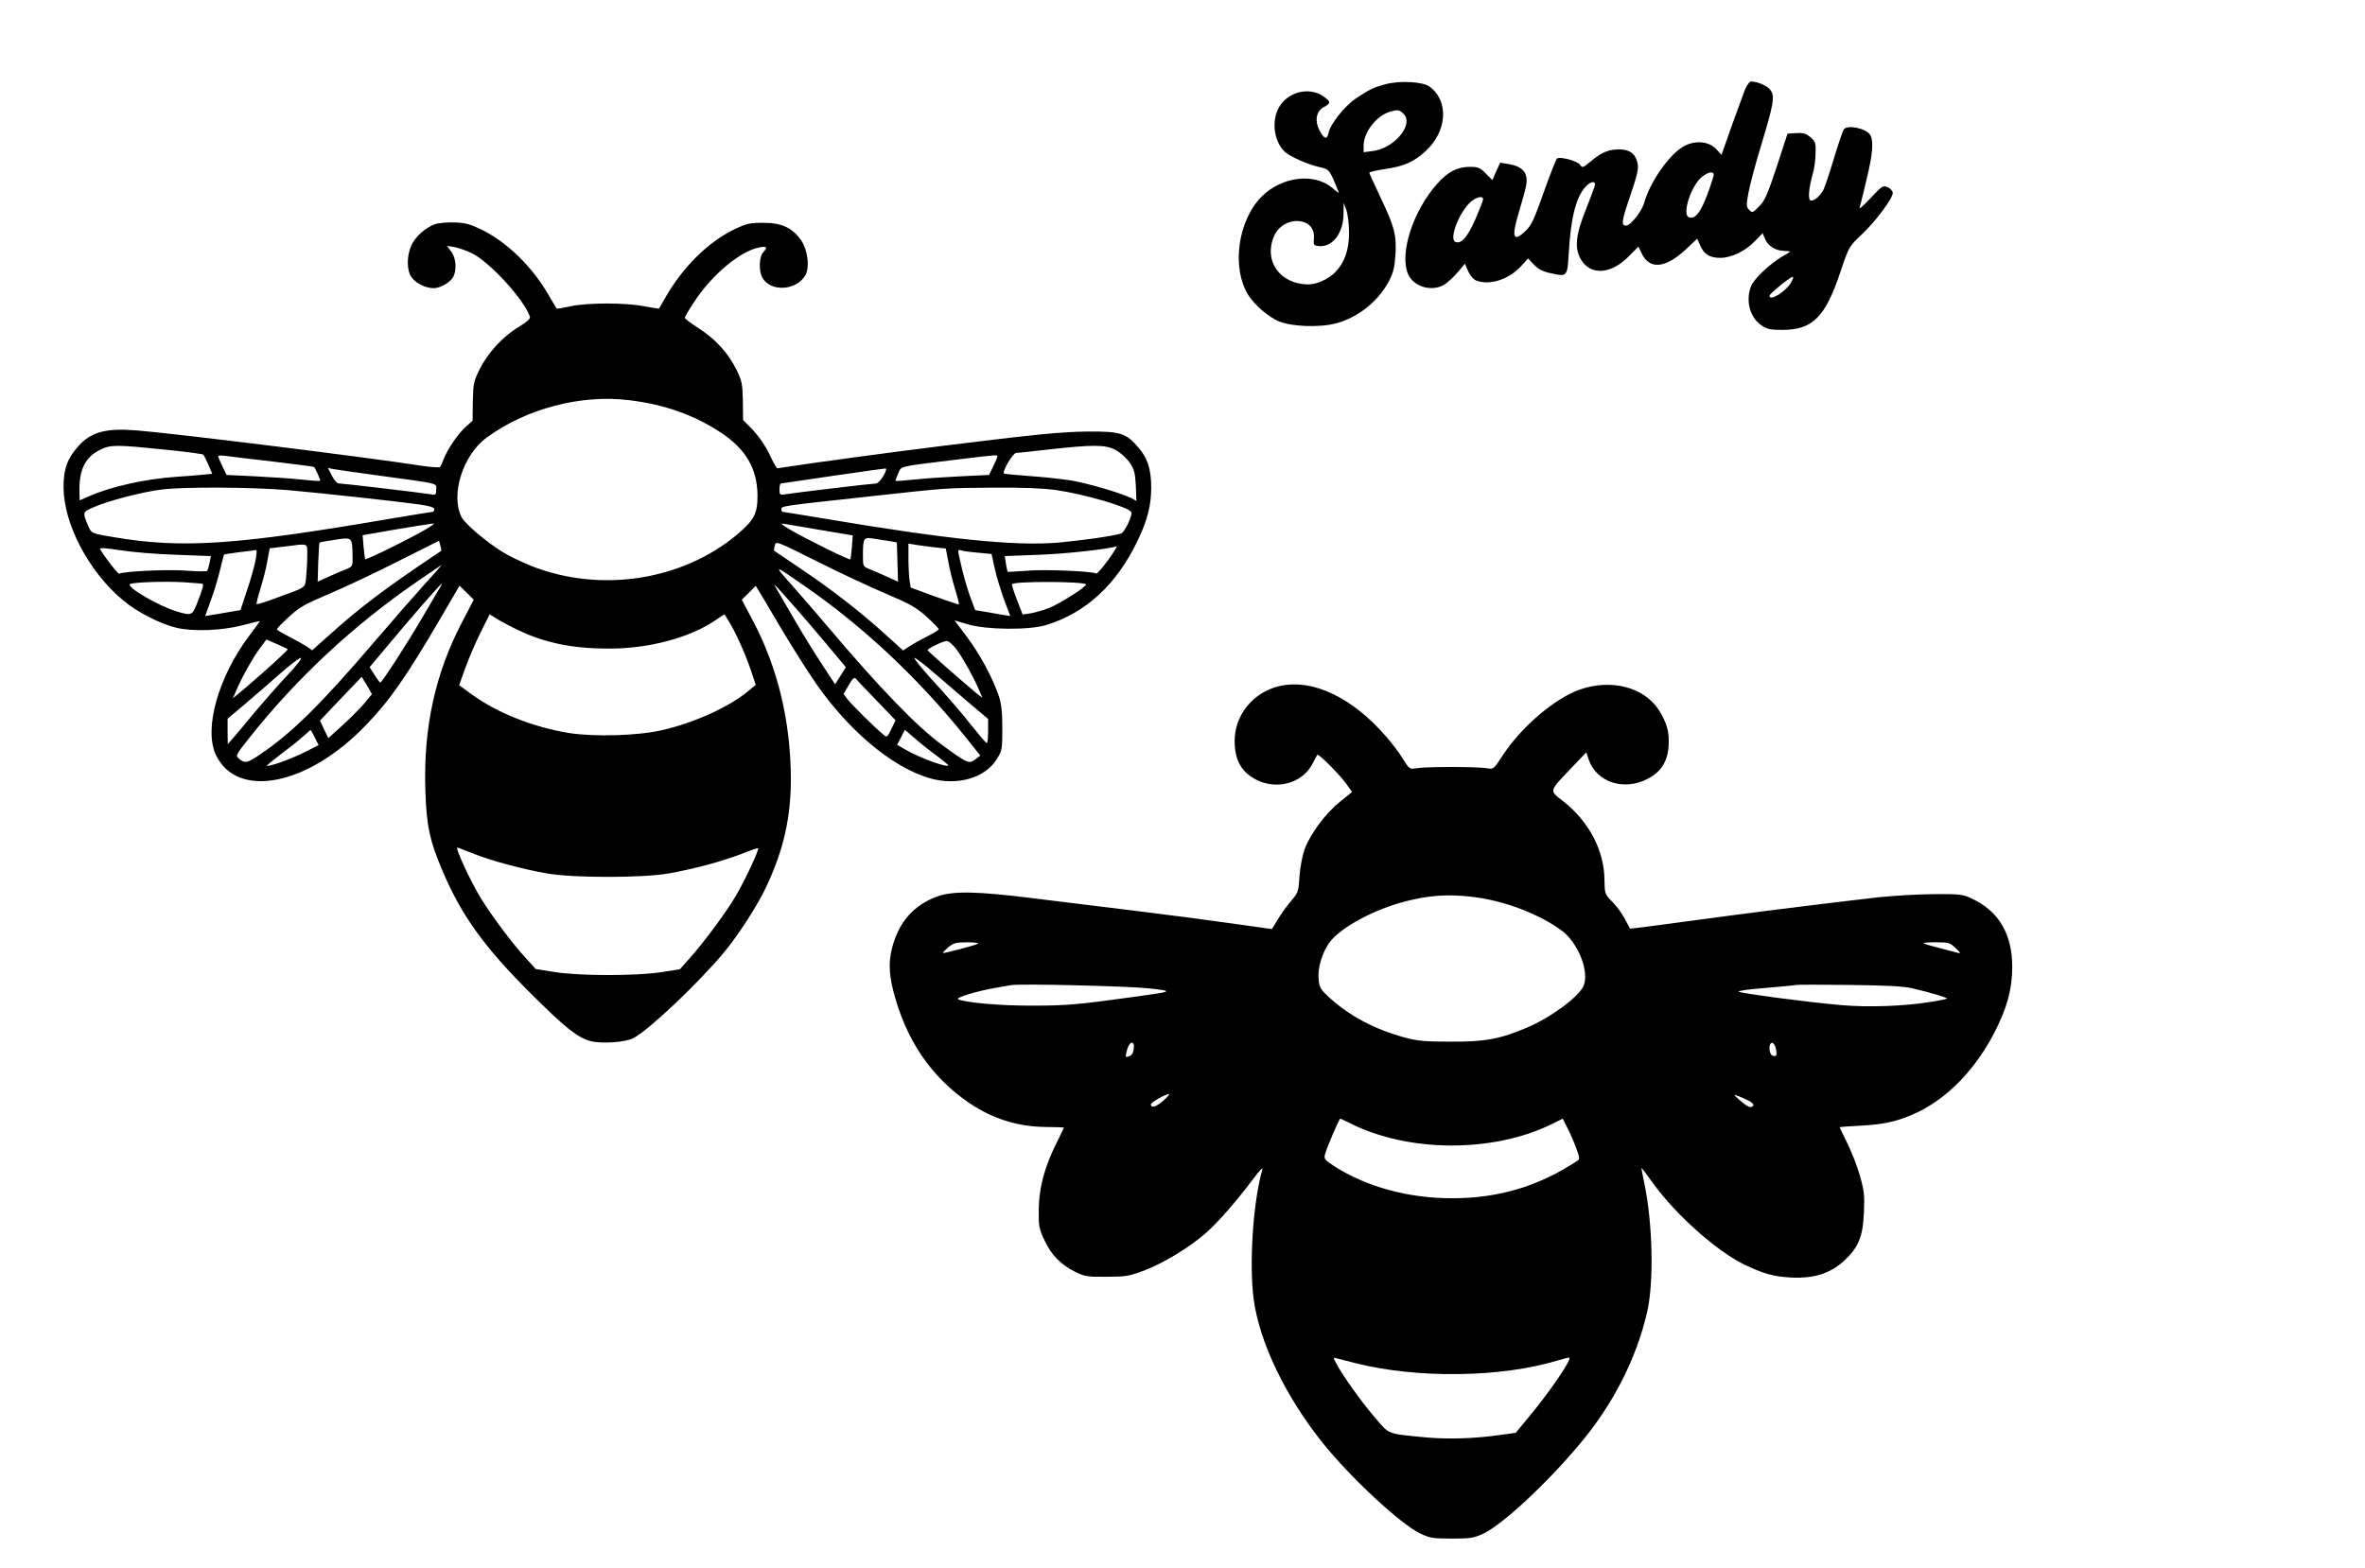<?xml version="1.0" standalone="no"?>
<!DOCTYPE svg PUBLIC "-//W3C//DTD SVG 20010904//EN"
 "http://www.w3.org/TR/2001/REC-SVG-20010904/DTD/svg10.dtd">
<svg version="1.0" xmlns="http://www.w3.org/2000/svg"
 width="1247pt" height="827pt" viewBox="0 0 1247 827"
 preserveAspectRatio="xMidYMid meet">
<g transform="translate(0,827) scale(0.1,-0.1)"
fill="#000000" stroke="none">
<path d="M7302 7825 c-61 -17 -78 -25 -151 -73 -59 -39 -136 -135 -146 -183
-8 -38 -23 -33 -48 14 -26 51 -17 101 23 122 38 20 38 28 -1 56 -74 53 -186
26 -234 -55 -43 -73 -28 -184 31 -238 28 -25 122 -66 180 -79 54 -12 54 -11
103 -134 2 -5 -12 4 -32 22 -95 83 -267 63 -374 -43 -127 -128 -161 -377 -70
-522 33 -51 101 -110 156 -135 66 -30 220 -36 307 -12 118 32 225 119 280 227
21 41 28 72 32 135 6 105 -6 149 -79 302 -32 68 -59 127 -59 130 0 4 36 12 80
19 101 14 155 38 216 94 115 105 125 265 22 341 -36 27 -161 33 -236 12z m99
-156 c56 -56 -51 -184 -166 -196 l-45 -6 0 34 c0 71 66 157 137 179 43 13 51
12 74 -11z m-288 -624 c1 -89 -22 -157 -71 -209 -34 -36 -97 -66 -142 -66
-152 0 -240 125 -181 257 50 110 218 100 209 -12 -3 -38 -2 -40 27 -43 71 -6
129 69 129 171 l1 57 14 -37 c7 -21 14 -74 14 -118z"/>
<path d="M9201 7798 c-9 -24 -41 -111 -71 -194 l-53 -151 -27 30 c-36 40 -108
49 -167 18 -77 -39 -181 -186 -214 -301 -12 -45 -72 -120 -95 -120 -26 0 -24
23 15 137 51 151 54 169 41 207 -13 40 -42 58 -94 58 -55 0 -92 -16 -147 -62
-42 -35 -46 -37 -57 -20 -13 21 -109 47 -123 33 -5 -5 -37 -86 -70 -179 -49
-140 -66 -175 -94 -201 -67 -64 -77 -37 -36 99 17 57 34 117 37 135 14 70 -14
105 -94 118 l-42 7 -21 -46 -20 -46 -35 35 c-30 31 -41 35 -85 35 -64 0 -115
-26 -170 -88 -128 -143 -201 -367 -155 -477 29 -68 126 -96 192 -56 17 11 49
40 70 65 l38 45 17 -39 c11 -25 28 -44 44 -50 70 -27 173 7 236 77 l36 40 31
-33 c22 -23 47 -36 84 -44 93 -21 92 -22 100 110 11 186 39 293 90 347 24 25
48 30 48 10 0 -7 -21 -64 -46 -127 -57 -140 -64 -211 -26 -272 51 -82 158 -74
249 19 l52 52 18 -37 c41 -85 124 -77 229 20 l63 59 15 -34 c19 -47 51 -67
106 -67 59 0 134 36 184 89 l40 41 12 -29 c16 -38 53 -62 98 -64 20 -1 36 -3
36 -4 0 0 -19 -13 -43 -26 -64 -38 -148 -117 -163 -154 -32 -76 -8 -168 55
-210 28 -19 48 -23 108 -23 160 0 227 67 306 303 46 137 47 137 112 199 72 67
165 191 165 220 0 10 -12 24 -26 30 -25 12 -29 9 -91 -57 -36 -39 -62 -61 -58
-50 4 11 20 76 36 145 33 135 39 203 21 237 -19 35 -119 57 -140 31 -5 -7 -29
-76 -52 -153 -23 -77 -48 -151 -55 -165 -18 -35 -52 -63 -68 -57 -15 6 -11 60
13 147 7 25 13 71 13 103 2 53 -1 61 -27 83 -23 20 -37 24 -75 22 l-46 -3 -57
-175 c-49 -147 -63 -180 -93 -209 -33 -34 -36 -35 -52 -18 -15 15 -16 24 -5
84 6 38 36 151 67 253 67 221 74 260 51 294 -14 22 -68 46 -104 46 -7 0 -21
-19 -31 -42z m-167 -460 c-51 -166 -89 -230 -129 -214 -38 14 12 169 70 214
38 30 69 30 59 0z m-1214 -119 c0 -7 -19 -54 -41 -106 -42 -95 -74 -131 -105
-119 -33 13 12 139 71 202 31 33 75 46 75 23z m1623 -440 c-28 -48 -113 -100
-113 -69 0 11 110 100 123 100 5 0 0 -14 -10 -31z"/>
<path d="M2292 7087 c-51 -19 -102 -66 -123 -111 -26 -58 -25 -136 3 -171 24
-31 74 -55 115 -55 34 0 88 31 103 60 19 36 15 99 -10 132 l-23 31 38 -6 c21
-4 63 -18 94 -33 93 -46 274 -243 305 -334 4 -10 -15 -28 -60 -55 -83 -50
-162 -136 -205 -223 -31 -62 -34 -75 -36 -169 l-1 -102 -35 -31 c-40 -35 -97
-118 -117 -170 -7 -19 -16 -39 -20 -43 -4 -4 -49 -1 -101 7 -274 43 -1288 169
-1499 186 -161 13 -239 -8 -306 -82 -59 -66 -79 -120 -79 -218 1 -195 134
-447 315 -597 72 -61 196 -124 280 -144 88 -21 240 -15 348 13 50 13 92 23 92
22 0 -2 -25 -36 -55 -76 -165 -218 -242 -495 -176 -631 113 -233 482 -161 787
155 131 135 215 257 399 571 l98 168 38 -37 37 -37 -63 -121 c-141 -270 -204
-558 -192 -891 6 -182 23 -260 89 -415 99 -236 223 -408 467 -650 182 -182
246 -232 315 -251 57 -15 183 -7 226 16 80 41 346 293 480 455 76 92 174 245
220 342 92 197 130 364 130 572 -1 299 -69 585 -200 832 l-59 111 37 36 37 37
14 -23 c8 -12 52 -87 99 -167 47 -80 127 -209 179 -287 177 -270 422 -480 627
-538 142 -41 289 1 351 100 29 47 30 53 30 164 0 87 -5 130 -19 171 -33 97
-99 219 -167 310 l-66 88 71 -21 c97 -29 322 -31 411 -4 212 65 373 214 485
449 51 107 70 183 70 278 0 93 -19 154 -67 209 -64 76 -96 86 -263 85 -143 -1
-289 -16 -765 -75 -253 -31 -709 -93 -810 -109 -33 -5 -63 -10 -66 -10 -4 0
-23 33 -42 74 -21 45 -56 95 -87 128 l-52 53 -1 100 c-2 92 -5 106 -35 167
-42 86 -111 161 -200 218 -39 25 -71 49 -71 54 -1 5 24 46 54 91 92 139 241
262 338 280 41 8 46 1 20 -27 -20 -22 -23 -96 -4 -131 42 -79 183 -71 229 14
22 42 10 133 -24 182 -47 66 -102 92 -199 92 -69 0 -89 -4 -148 -32 -143 -68
-278 -202 -372 -368 -16 -27 -29 -51 -30 -52 -1 -2 -36 4 -79 12 -101 19 -294
19 -387 0 -40 -9 -73 -14 -74 -13 -1 2 -19 32 -40 68 -87 152 -219 281 -354
348 -62 30 -87 37 -145 39 -39 1 -86 -3 -104 -10z m1028 -928 c184 -22 343
-79 483 -172 130 -87 189 -188 191 -327 1 -98 -16 -132 -107 -209 -291 -244
-724 -310 -1088 -165 -49 20 -116 52 -148 72 -85 52 -198 148 -217 184 -60
116 6 328 132 420 210 154 499 229 754 197z m-2455 -260 c110 -11 203 -23 207
-27 4 -4 16 -28 27 -54 l20 -47 -52 -5 c-29 -3 -92 -8 -140 -11 -160 -11 -344
-52 -454 -101 l-53 -23 -1 37 c-4 125 30 194 116 233 51 24 87 23 330 -2z
m5015 -1 c26 -14 57 -41 75 -66 26 -38 30 -54 34 -124 l3 -80 -28 15 c-52 26
-218 75 -311 92 -50 8 -150 19 -222 24 -73 5 -134 11 -137 14 -11 10 46 107
64 108 9 0 89 9 177 19 229 25 291 25 345 -2z m-4436 -63 c116 -14 211 -26
212 -28 9 -11 35 -70 32 -73 -2 -2 -48 1 -103 7 -54 6 -164 13 -244 17 l-146
7 -22 45 c-12 25 -22 49 -23 53 0 5 19 6 43 2 23 -3 136 -17 251 -30z m3815
28 c0 -5 -10 -28 -22 -53 l-22 -45 -146 -7 c-80 -4 -190 -11 -244 -17 -55 -6
-101 -9 -103 -7 -1 2 5 20 14 39 19 40 -9 34 300 72 222 27 224 27 223 18z
m-3249 -103 c314 -43 290 -37 290 -72 0 -29 -1 -30 -37 -24 -56 9 -455 56
-475 56 -11 0 -26 17 -38 41 l-21 41 28 -6 c15 -3 129 -19 253 -36z m2648 0
c-13 -22 -30 -40 -38 -40 -19 0 -422 -48 -472 -56 -37 -6 -38 -5 -38 25 0 17
3 31 8 31 4 1 126 18 272 40 146 21 271 39 278 39 8 1 5 -12 -10 -39z m-3141
-75 c194 -17 572 -59 696 -76 54 -8 77 -15 77 -25 0 -8 -5 -14 -11 -14 -5 0
-103 -16 -216 -35 -816 -140 -1101 -159 -1458 -99 -122 20 -123 21 -139 58
-32 77 -33 74 31 102 71 32 255 80 355 92 119 15 473 13 665 -3z m4053 0 c150
-22 378 -88 395 -116 9 -14 -36 -108 -54 -113 -45 -14 -211 -37 -333 -48 -227
-19 -582 17 -1233 127 -115 19 -213 35 -217 35 -5 0 -8 6 -8 14 0 17 -2 17
440 65 446 49 417 47 685 49 150 1 254 -3 325 -13z m-3360 -227 c-125 -67
-280 -142 -284 -137 -2 2 -6 32 -9 65 l-5 61 177 31 c97 16 185 30 196 31 11
0 -23 -22 -75 -51z m2120 16 l166 -28 -4 -60 c-3 -34 -6 -63 -9 -66 -5 -5
-219 100 -311 153 -52 30 -60 37 -37 34 17 -3 104 -17 195 -33z m-2471 -135
c1 -57 1 -57 -36 -72 -21 -8 -63 -26 -93 -40 l-55 -25 3 102 c2 55 5 102 7
104 1 2 38 9 81 15 92 14 91 15 93 -84z m2838 76 l32 -6 3 -103 3 -104 -55 25
c-30 14 -72 32 -92 40 -38 15 -38 16 -38 72 0 96 3 99 63 89 29 -4 66 -11 84
-13z m-2370 -50 c-299 -200 -422 -293 -596 -449 l-85 -76 -30 21 c-17 11 -59
34 -93 52 -35 17 -63 34 -63 38 0 4 28 33 63 65 55 51 83 67 213 122 82 35
246 112 364 172 l215 108 7 -26 c4 -14 6 -27 5 -27z m2346 -227 c127 -54 158
-72 213 -121 35 -32 64 -62 64 -66 0 -4 -28 -21 -62 -38 -35 -18 -77 -41 -95
-53 l-31 -21 -94 85 c-125 114 -284 238 -448 348 -74 50 -136 92 -138 93 -2 1
0 14 3 28 7 24 7 24 223 -84 119 -60 284 -137 365 -171z m-3053 200 c0 -35 -3
-86 -6 -114 -7 -57 7 -48 -163 -110 -51 -19 -96 -33 -98 -30 -2 2 7 40 21 84
14 44 30 109 36 145 l12 65 76 9 c133 17 122 22 122 -49z m3309 45 l58 -6 13
-69 c7 -39 23 -104 36 -146 13 -42 22 -78 20 -80 -2 -1 -60 18 -129 43 l-125
46 -6 37 c-3 20 -6 72 -6 116 l0 79 41 -7 c22 -4 66 -9 98 -13z m-4001 -39
l184 -7 -7 -36 c-4 -20 -10 -39 -13 -42 -4 -4 -52 -3 -107 1 -90 8 -336 -3
-356 -16 -6 -3 -78 88 -102 131 -3 7 37 4 106 -7 62 -10 194 -21 295 -24z
m4947 19 c-36 -57 -89 -122 -95 -118 -20 12 -267 23 -360 15 -58 -4 -106 -7
-107 -6 -1 1 -5 20 -9 42 l-6 41 183 7 c141 5 366 30 408 45 2 0 -5 -11 -14
-26z m-4527 -45 c-5 -29 -25 -101 -45 -160 l-35 -106 -66 -11 c-37 -7 -79 -14
-94 -16 l-26 -4 29 81 c17 45 39 118 49 161 11 44 20 81 22 82 2 2 39 7 83 13
44 5 83 10 86 11 4 0 2 -23 -3 -51z m3809 37 l71 -7 17 -76 c9 -43 32 -116 49
-164 l33 -87 -26 4 c-14 2 -56 9 -93 16 l-66 11 -25 66 c-13 37 -32 99 -41
137 -29 123 -29 117 -9 112 10 -3 50 -9 90 -12z m-2914 -162 c-49 -54 -170
-192 -269 -308 -284 -332 -434 -480 -601 -593 -69 -47 -82 -50 -112 -24 -20
17 -20 17 55 112 248 313 550 594 884 823 69 48 127 86 128 87 2 0 -36 -44
-85 -97z m2007 -19 c308 -214 595 -485 839 -789 l80 -100 -22 -17 c-37 -29
-41 -28 -177 71 -134 97 -327 297 -611 632 -68 81 -158 184 -199 230 -82 92
-79 91 90 -27z m-3182 17 c7 -3 -1 -33 -25 -93 -29 -76 -31 -77 -114 -52 -93
28 -261 126 -244 143 11 10 186 16 285 10 52 -4 96 -7 98 -8z m4658 -3 c9 -9
-141 -105 -198 -126 -29 -11 -72 -23 -94 -27 l-42 -6 -30 78 c-17 43 -28 80
-26 82 16 16 374 15 390 -1z m-3408 -20 c-8 -13 -50 -84 -93 -158 -77 -132
-211 -340 -220 -340 -3 0 -16 18 -30 40 l-26 41 102 122 c113 136 271 317 277
317 3 0 -2 -10 -10 -22z m1858 -83 c44 -49 126 -145 182 -212 l102 -122 -28
-45 -29 -45 -70 107 c-39 59 -103 163 -143 232 -40 69 -82 141 -93 160 -24 41
-25 42 79 -75z m-1440 -140 c140 -67 286 -96 475 -96 210 0 420 56 556 146
l53 35 20 -32 c36 -57 88 -172 117 -257 l28 -83 -40 -33 c-97 -82 -285 -168
-454 -206 -129 -30 -359 -36 -492 -15 -192 32 -378 106 -515 206 l-63 46 30
84 c16 47 52 131 80 188 l51 102 41 -26 c23 -14 74 -41 113 -59z m-1219 -99
c4 -4 -115 -112 -225 -206 l-64 -53 17 39 c26 64 91 180 127 227 l33 44 55
-24 c29 -13 56 -25 57 -27z m3528 -3 c36 -50 92 -151 119 -216 l16 -38 -33 26
c-100 84 -256 221 -256 226 -1 8 82 48 101 48 10 1 33 -20 53 -46z m-3530
-135 c-48 -51 -126 -140 -174 -197 -47 -58 -98 -118 -113 -135 l-27 -31 -1 67
0 67 92 78 c51 43 135 115 186 161 51 45 100 82 108 82 9 0 -22 -40 -71 -92z
m3424 1 c58 -50 142 -122 188 -161 l83 -70 0 -64 c0 -35 -3 -64 -7 -63 -5 0
-40 42 -80 92 -39 51 -126 152 -193 225 -67 72 -115 132 -108 132 7 0 60 -41
117 -91z m-3004 -54 l26 -46 -30 -37 c-27 -35 -111 -117 -173 -171 l-27 -24
-22 46 -22 46 109 115 c60 63 110 115 111 116 0 0 13 -20 28 -45z m2689 -82
l98 -102 -22 -46 c-22 -45 -23 -46 -44 -28 -45 37 -168 159 -188 186 l-20 27
27 46 c22 38 29 44 39 33 6 -8 56 -60 110 -116z m-2964 -193 l20 -40 -77 -39
c-69 -34 -170 -71 -196 -71 -5 0 27 26 70 59 43 32 96 74 118 94 22 20 41 36
42 37 2 0 12 -18 23 -40z m3283 -99 c31 -24 57 -45 57 -47 0 -16 -153 39 -227
83 l-43 25 21 39 20 40 57 -49 c31 -27 83 -68 115 -91z m-2453 -511 c92 -38
263 -84 395 -107 140 -24 500 -24 640 0 134 24 281 63 384 103 47 19 86 32 88
30 7 -7 -67 -165 -116 -249 -56 -95 -171 -249 -248 -335 l-48 -54 -95 -15
c-129 -21 -433 -21 -565 0 l-100 16 -53 58 c-70 76 -177 219 -235 313 -56 91
-139 270 -125 270 2 0 37 -14 78 -30z"/>
<path d="M6744 4651 c-137 -33 -234 -152 -234 -289 0 -100 35 -164 113 -204
111 -57 246 -18 298 85 12 23 23 44 25 46 7 7 123 -110 154 -155 l29 -41 -64
-52 c-74 -59 -155 -167 -186 -250 -12 -33 -23 -91 -27 -141 -5 -82 -6 -87 -47
-135 -23 -27 -54 -71 -69 -97 -16 -27 -29 -48 -31 -48 -1 0 -94 13 -206 29
-112 16 -339 46 -504 66 -165 20 -410 50 -545 67 -301 38 -430 40 -513 8 -115
-44 -189 -124 -227 -247 -25 -82 -25 -149 0 -249 66 -258 199 -454 400 -591
124 -84 255 -125 403 -127 53 0 97 -2 97 -4 0 -1 -18 -38 -40 -82 -62 -123
-92 -237 -93 -350 -1 -87 2 -102 30 -161 36 -78 86 -129 162 -167 51 -25 66
-27 166 -26 99 0 119 3 198 33 101 38 241 123 327 199 63 56 161 168 250 287
29 39 50 61 47 50 -50 -171 -72 -504 -46 -692 31 -224 166 -505 359 -748 148
-186 416 -435 520 -484 49 -23 67 -26 165 -26 98 0 116 3 166 26 100 47 332
262 507 471 179 212 303 458 358 703 35 159 28 460 -15 670 -10 47 -17 85 -16
85 2 0 31 -39 65 -86 118 -162 329 -350 472 -421 101 -49 157 -66 250 -71 122
-6 206 20 281 88 76 70 100 127 105 257 4 88 1 114 -22 195 -15 51 -45 128
-67 171 -21 44 -39 80 -39 82 0 1 51 5 113 8 129 7 203 25 303 73 158 78 299
224 399 416 67 130 95 230 95 348 0 175 -72 296 -216 362 -44 21 -63 23 -194
22 -80 0 -215 -8 -300 -17 -288 -33 -713 -86 -1009 -127 -161 -22 -295 -39
-296 -38 -1 2 -14 26 -29 54 -15 28 -45 69 -67 90 -37 38 -38 41 -39 110 0
158 -83 315 -224 423 -67 52 -68 48 47 168 l81 85 13 -39 c42 -119 185 -166
310 -101 70 35 106 92 111 172 5 74 -8 121 -50 189 -78 123 -253 169 -421 109
-131 -47 -305 -196 -402 -344 -49 -75 -50 -76 -85 -70 -46 9 -325 9 -372 0
-35 -6 -37 -5 -71 50 -19 31 -59 84 -88 117 -181 209 -391 307 -565 266z
m1017 -1111 c168 -19 357 -91 476 -180 85 -65 144 -215 113 -289 -23 -57 -173
-168 -299 -221 -141 -60 -220 -75 -401 -74 -138 0 -178 4 -244 22 -159 44
-286 111 -395 209 -46 42 -54 54 -58 94 -7 59 17 143 57 198 57 78 235 175
401 217 124 32 223 39 350 24z m-2604 -247 c-8 -7 -180 -53 -185 -49 -1 2 11
15 28 30 27 22 41 26 97 26 37 0 63 -3 60 -7z m5155 -24 c25 -23 28 -29 13
-25 -11 3 -56 15 -99 26 -44 11 -82 22 -84 25 -3 3 27 5 66 5 66 0 74 -2 104
-31z m-4252 -212 c132 -15 129 -16 -90 -46 -281 -39 -347 -45 -525 -45 -165
-1 -360 16 -393 34 -15 8 100 43 193 59 33 6 71 13 85 15 49 9 617 -5 730 -17z
m4025 0 c99 -23 186 -50 181 -54 -2 -2 -43 -11 -91 -18 -135 -22 -326 -29
-470 -16 -173 15 -528 62 -538 71 -5 4 58 13 140 19 81 7 155 14 163 16 8 2
137 2 285 0 191 -2 287 -7 330 -18z m-4107 -318 c-2 -22 -10 -34 -24 -40 -21
-7 -21 -6 -12 32 13 48 41 55 36 8z m3386 -1 c7 -36 3 -43 -19 -35 -19 8 -21
67 -1 67 7 0 16 -14 20 -32z m-3230 -273 c-37 -33 -64 -41 -66 -20 -1 10 77
54 96 55 5 0 -8 -16 -30 -35z m3086 0 c17 -9 28 -20 25 -25 -11 -17 -29 -10
-70 26 -36 31 -37 33 -12 24 15 -5 41 -17 57 -25z m-2102 -119 c311 -157 763
-157 1074 0 l48 24 25 -50 c14 -27 35 -75 46 -106 18 -47 19 -58 8 -65 -206
-136 -415 -199 -664 -199 -227 0 -450 60 -618 168 -51 33 -57 40 -51 62 7 31
75 190 81 190 2 0 25 -11 51 -24z m30 -1266 c327 -82 769 -76 1067 15 28 8 54
15 58 15 22 0 -97 -175 -209 -310 l-72 -87 -79 -11 c-139 -20 -275 -24 -398
-13 -203 20 -188 13 -266 105 -72 84 -173 226 -203 284 -17 32 -17 34 1 28 10
-3 55 -14 101 -26z"/>
</g>
</svg>
